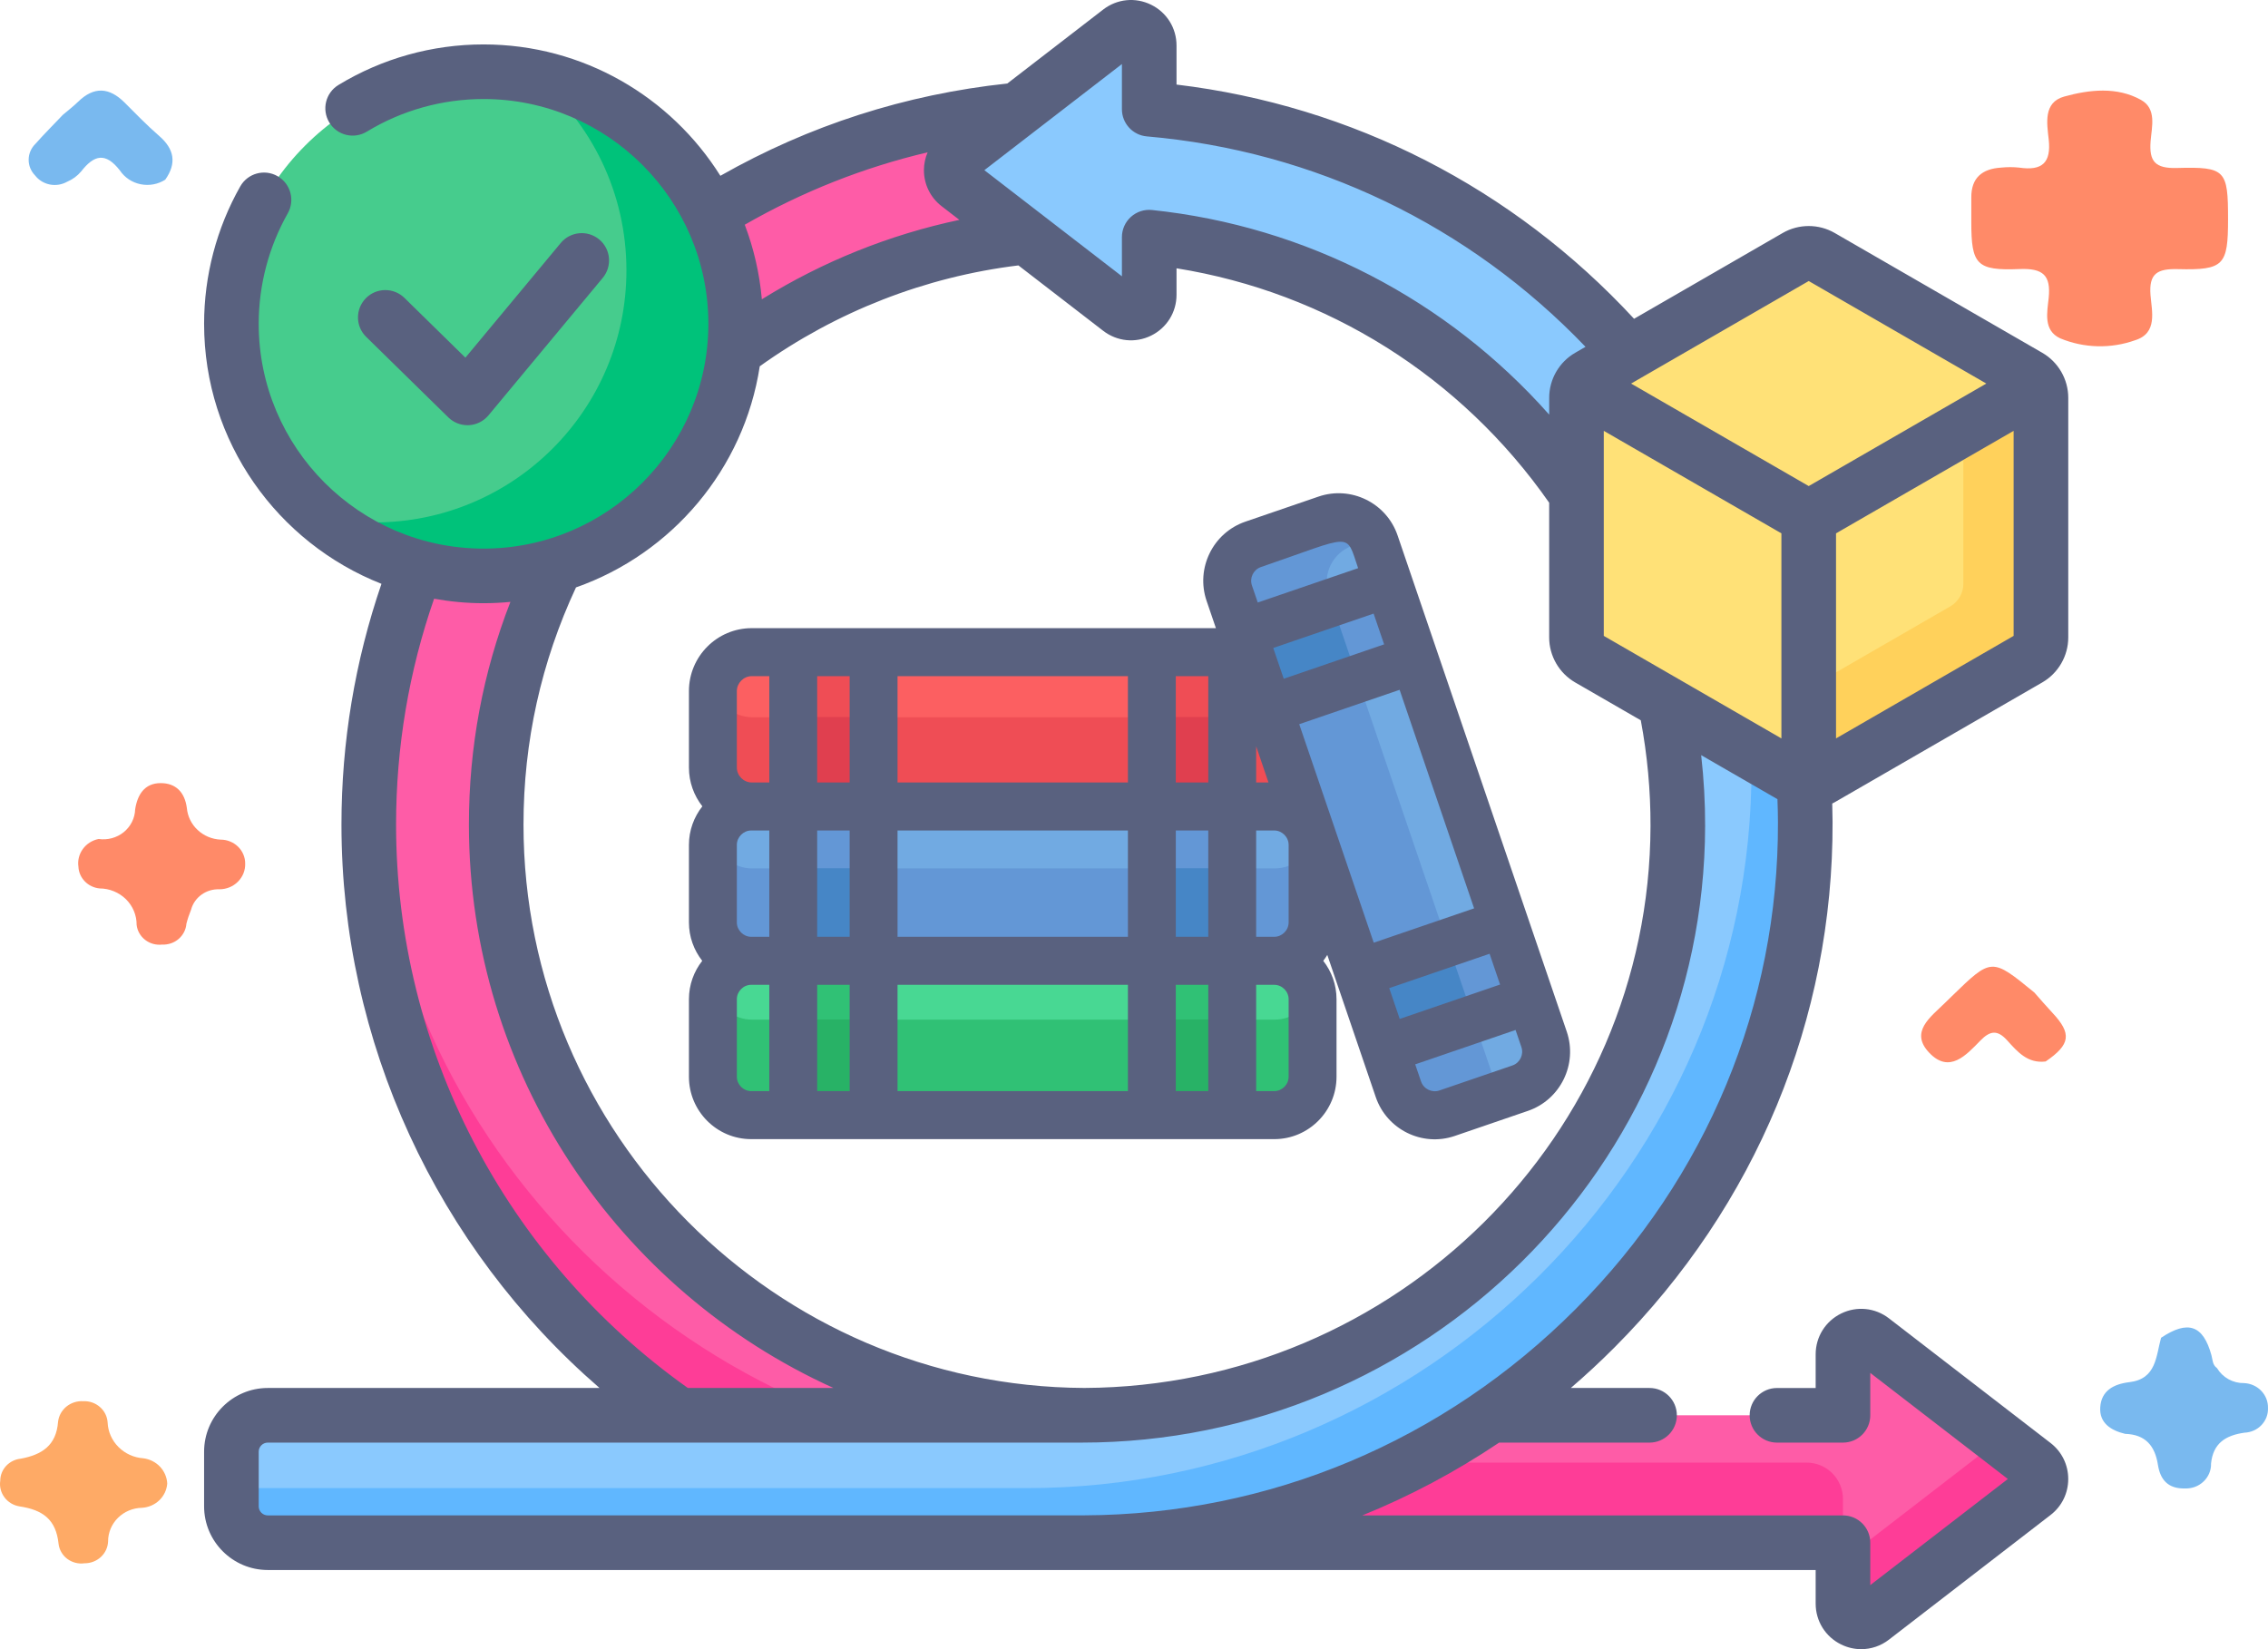 <svg width="88" height="64" viewBox="0 0 88 64" fill="none" xmlns="http://www.w3.org/2000/svg">
<path d="M82.456 55.644C81.894 55.51 81.451 55.216 81.491 54.613C81.532 53.982 81.989 53.714 82.623 53.638C83.671 53.514 83.652 52.633 83.851 51.916C84.892 51.22 85.485 51.422 85.805 52.592C85.854 52.772 85.844 52.969 86.022 53.094C86.129 53.273 86.283 53.422 86.469 53.525C86.655 53.627 86.865 53.679 87.079 53.675C87.331 53.688 87.569 53.796 87.74 53.976C87.912 54.156 88.005 54.394 87.999 54.639C88.004 54.76 87.985 54.881 87.942 54.995C87.898 55.109 87.832 55.214 87.748 55.303C87.663 55.392 87.561 55.464 87.447 55.515C87.334 55.565 87.211 55.594 87.086 55.599C86.36 55.702 85.87 56.004 85.79 56.796C85.794 56.925 85.77 57.054 85.72 57.174C85.67 57.294 85.595 57.403 85.5 57.493C85.405 57.584 85.292 57.655 85.168 57.701C85.043 57.747 84.91 57.768 84.777 57.763C84.111 57.78 83.817 57.411 83.729 56.845C83.615 56.119 83.256 55.669 82.456 55.644Z" fill="#79B9EF"/>
<path d="M79.373 41.193C78.671 41.28 78.277 40.813 77.885 40.38C77.508 39.961 77.225 39.988 76.839 40.383C76.294 40.942 75.64 41.68 74.856 40.855C74.088 40.048 74.903 39.473 75.458 38.928C75.551 38.836 75.645 38.745 75.739 38.654C77.276 37.16 77.276 37.16 78.935 38.518C79.167 38.78 79.394 39.047 79.634 39.303C80.394 40.114 80.337 40.534 79.373 41.193Z" fill="#FF8A68"/>
<path d="M6.489 57.572C6.471 57.818 6.362 58.048 6.182 58.222C6.001 58.395 5.763 58.498 5.51 58.514C5.158 58.52 4.822 58.66 4.576 58.905C4.33 59.149 4.193 59.478 4.194 59.82C4.185 60.049 4.084 60.266 3.913 60.424C3.742 60.582 3.514 60.669 3.278 60.667C3.161 60.683 3.042 60.677 2.927 60.647C2.813 60.618 2.706 60.567 2.612 60.497C2.518 60.427 2.44 60.339 2.382 60.239C2.323 60.139 2.286 60.029 2.273 59.915C2.174 58.97 1.668 58.596 0.757 58.459C0.522 58.421 0.312 58.295 0.173 58.108C0.033 57.921 -0.025 57.688 0.01 57.46C0.011 57.248 0.093 57.044 0.239 56.887C0.386 56.73 0.587 56.63 0.804 56.608C1.63 56.454 2.185 56.093 2.253 55.175C2.279 54.945 2.396 54.734 2.578 54.585C2.761 54.437 2.996 54.362 3.234 54.377C3.471 54.367 3.702 54.448 3.878 54.603C4.055 54.757 4.162 54.972 4.176 55.202C4.191 55.559 4.34 55.898 4.597 56.155C4.853 56.412 5.197 56.568 5.565 56.593C5.812 56.625 6.041 56.741 6.21 56.92C6.378 57.099 6.477 57.33 6.489 57.572Z" fill="#FEAA66"/>
<path d="M2.437 4.458C2.635 4.289 2.844 4.13 3.03 3.949C3.647 3.347 4.239 3.386 4.834 3.98C5.273 4.419 5.705 4.867 6.174 5.273C6.768 5.787 6.86 6.338 6.412 6.973C6.272 7.062 6.116 7.124 5.953 7.154C5.789 7.184 5.621 7.183 5.457 7.15C5.294 7.117 5.139 7.054 5.001 6.962C4.864 6.871 4.746 6.755 4.655 6.619C4.091 5.892 3.649 6.013 3.149 6.653C3.003 6.827 2.815 6.965 2.603 7.054C2.4 7.168 2.162 7.205 1.932 7.16C1.703 7.114 1.499 6.988 1.359 6.806C1.198 6.64 1.109 6.421 1.112 6.193C1.114 5.965 1.208 5.747 1.372 5.585C1.713 5.2 2.081 4.834 2.437 4.458Z" fill="#79B9EF"/>
<path d="M3.825 32.559C3.998 32.584 4.174 32.573 4.342 32.528C4.51 32.482 4.667 32.402 4.801 32.294C4.935 32.185 5.043 32.05 5.12 31.898C5.196 31.745 5.239 31.579 5.244 31.41C5.33 30.847 5.604 30.393 6.228 30.391C6.821 30.388 7.168 30.743 7.25 31.355C7.278 31.679 7.426 31.983 7.668 32.209C7.909 32.435 8.227 32.569 8.562 32.584C8.687 32.584 8.811 32.608 8.926 32.655C9.042 32.702 9.147 32.77 9.235 32.856C9.324 32.942 9.394 33.044 9.441 33.156C9.489 33.268 9.514 33.389 9.513 33.51C9.518 33.64 9.495 33.77 9.447 33.891C9.398 34.012 9.326 34.122 9.232 34.216C9.139 34.309 9.028 34.383 8.905 34.434C8.781 34.484 8.649 34.511 8.515 34.511C8.266 34.501 8.021 34.574 7.82 34.718C7.62 34.862 7.476 35.068 7.414 35.303C7.341 35.48 7.28 35.661 7.233 35.846C7.216 36.073 7.108 36.285 6.933 36.437C6.757 36.589 6.528 36.667 6.293 36.657C6.176 36.67 6.058 36.661 5.944 36.63C5.831 36.599 5.725 36.546 5.633 36.475C5.541 36.404 5.464 36.316 5.407 36.216C5.35 36.116 5.314 36.006 5.301 35.893C5.303 35.708 5.267 35.525 5.196 35.354C5.125 35.183 5.019 35.027 4.886 34.895C4.752 34.764 4.593 34.66 4.418 34.588C4.243 34.516 4.055 34.479 3.865 34.478C3.646 34.457 3.443 34.36 3.292 34.205C3.141 34.05 3.052 33.848 3.043 33.635C3.008 33.393 3.069 33.147 3.215 32.947C3.36 32.747 3.579 32.608 3.825 32.559Z" fill="#FF8A68"/>
<path d="M86.45 8.505C86.45 10.292 86.293 10.489 84.508 10.444C83.7 10.423 83.377 10.617 83.441 11.449C83.491 12.083 83.727 12.93 82.843 13.204C81.9 13.54 80.861 13.514 79.938 13.13C79.272 12.823 79.433 12.117 79.49 11.566C79.58 10.687 79.279 10.403 78.354 10.441C76.687 10.509 76.489 10.262 76.488 8.626C76.488 8.304 76.491 7.983 76.488 7.661C76.484 6.905 76.905 6.549 77.648 6.504C77.879 6.48 78.112 6.48 78.343 6.504C79.243 6.639 79.591 6.31 79.491 5.408C79.423 4.792 79.275 3.973 80.093 3.747C81.066 3.478 82.136 3.356 83.072 3.877C83.691 4.221 83.488 4.928 83.445 5.479C83.385 6.26 83.614 6.544 84.472 6.519C86.357 6.466 86.45 6.605 86.45 8.505Z" fill="#FF8A68"/>
<path d="M44.531 54.924H42.177C29.536 54.924 19.253 44.64 19.253 32C19.253 28.321 20.125 24.842 21.672 21.758C20.753 22.05 19.776 22.208 18.761 22.208C17.88 22.208 17.028 22.087 16.217 21.865C14.985 25.008 14.308 28.426 14.308 32C14.308 41.581 19.168 50.048 26.552 55.066H41.964C42.831 55.066 43.688 55.017 44.531 54.924Z" fill="#FE5CA7"/>
<path d="M37.269 6.153L39.756 4.234C35.261 4.623 31.069 6.083 27.435 8.357C28.054 9.629 28.402 11.056 28.402 12.563C28.402 12.962 28.375 13.354 28.328 13.741C31.641 11.222 35.657 9.583 40.026 9.174L37.269 7.048C37.129 6.94 37.049 6.777 37.049 6.6C37.049 6.424 37.129 6.261 37.269 6.153Z" fill="#FE5CA7"/>
<path d="M78.915 56.836L72.646 52C72.181 51.642 71.508 51.973 71.508 52.559V54.923H57.592C52.991 58.047 47.588 59.726 41.942 59.726H39.364C40.289 59.819 41.227 59.868 42.176 59.868H71.508V62.231C71.508 62.818 72.181 63.149 72.646 62.791L78.915 57.955C79.281 57.672 79.281 57.119 78.915 56.836Z" fill="#FE5CA7"/>
<path d="M71.508 58.172C71.508 57.392 70.876 56.76 70.095 56.76H42.418C27.611 56.76 15.178 45.053 14.353 30.438C14.324 30.955 14.308 31.476 14.308 32.001C14.308 47.367 26.81 59.869 42.176 59.869H71.508V58.172Z" fill="#FE3D97"/>
<path d="M78.914 56.839L77.624 55.844L71.508 60.562V62.234C71.508 62.821 72.181 63.152 72.645 62.794L78.914 57.958C79.281 57.675 79.281 57.122 78.914 56.839Z" fill="#FE3D97"/>
<path d="M18.761 22.347C24.164 22.347 28.544 17.967 28.544 12.564C28.544 7.161 24.164 2.781 18.761 2.781C13.358 2.781 8.978 7.161 8.978 12.564C8.978 17.967 13.358 22.347 18.761 22.347Z" fill="#46CC8D"/>
<path d="M20.813 3C22.948 4.795 24.306 7.484 24.306 10.491C24.306 15.894 19.926 20.274 14.523 20.274C13.819 20.274 13.133 20.198 12.471 20.057C14.171 21.486 16.365 22.349 18.761 22.349C24.164 22.349 28.544 17.969 28.544 12.566C28.544 7.867 25.23 3.943 20.813 3Z" fill="#00C27A"/>
<path d="M69.772 30.089L64.57 27.086C64.921 28.688 65.105 30.352 65.1 32.058C65.067 44.729 54.635 54.92 41.964 54.92H10.391C9.61 54.92 8.978 55.553 8.978 56.333V58.452C8.978 59.232 9.61 59.865 10.391 59.865H41.942C57.325 59.865 70.099 47.279 70.045 31.896C70.043 31.318 70.021 30.744 69.984 30.174C69.91 30.155 69.838 30.128 69.772 30.089Z" fill="#8AC9FE"/>
<path d="M37.183 7.165L43.452 12.001C43.916 12.36 44.59 12.029 44.59 11.442V9.205C51.568 9.939 57.623 13.816 61.31 19.391V15.439C61.31 15.149 61.466 14.878 61.717 14.733L63.284 13.829C58.663 8.47 52.041 4.882 44.59 4.24V1.77C44.59 1.184 43.916 0.853 43.452 1.211L37.183 6.047C36.816 6.33 36.816 6.883 37.183 7.165Z" fill="#8AC9FE"/>
<path d="M69.701 30.214L67.95 29.203C67.954 29.395 67.958 29.588 67.959 29.781C68.013 45.164 55.239 57.75 39.856 57.75H8.978V58.455C8.978 59.235 9.611 59.867 10.391 59.867H41.942C57.325 59.867 70.099 47.282 70.045 31.899C70.043 31.37 70.025 30.844 69.994 30.322C69.893 30.302 69.793 30.267 69.701 30.214Z" fill="#60B7FF"/>
<path d="M61.169 15.434V24.734C61.169 25.076 61.351 25.392 61.647 25.563L69.701 30.213C69.997 30.383 70.362 30.383 70.657 30.213L78.712 25.563C79.007 25.392 79.19 25.076 79.19 24.734V15.434C79.19 15.093 79.007 14.777 78.712 14.606L70.657 9.956C70.362 9.785 69.997 9.785 69.701 9.956L61.647 14.606C61.351 14.777 61.169 15.093 61.169 15.434Z" fill="#FFE177"/>
<path d="M79.061 14.961L76.18 16.625V22.655C76.18 23.017 75.987 23.351 75.673 23.532L70.179 26.704V30.346C70.344 30.346 70.509 30.303 70.657 30.218L78.711 25.568C79.007 25.397 79.189 25.081 79.189 24.739V15.439C79.19 15.268 79.144 15.104 79.061 14.961Z" fill="#FFD15B"/>
<path d="M18.138 16.501C18.156 16.501 18.174 16.501 18.192 16.5C18.487 16.485 18.763 16.347 18.953 16.119L23.387 10.784C23.761 10.334 23.7 9.666 23.25 9.292C22.8 8.918 22.132 8.979 21.758 9.429L18.058 13.88L15.692 11.56C15.274 11.151 14.603 11.157 14.194 11.575C13.784 11.993 13.79 12.664 14.208 13.073L17.396 16.198C17.595 16.393 17.861 16.501 18.138 16.501Z" fill="#59617F"/>
<path d="M79.242 26.483C79.863 26.124 80.25 25.455 80.25 24.737V15.437C80.25 14.719 79.863 14.05 79.242 13.691L71.188 9.041C70.566 8.682 69.793 8.682 69.171 9.041L63.403 12.371C58.711 7.296 52.469 4.099 45.65 3.282V1.768C45.65 1.089 45.272 0.482 44.663 0.183C44.054 -0.116 43.342 -0.045 42.805 0.37L39.084 3.241C35.134 3.662 31.395 4.865 27.951 6.822C26.032 3.763 22.631 1.724 18.761 1.724C16.771 1.724 14.825 2.268 13.132 3.298C12.632 3.602 12.474 4.254 12.778 4.754C13.082 5.254 13.734 5.413 14.234 5.108C15.594 4.281 17.16 3.843 18.761 3.843C23.572 3.843 27.485 7.756 27.485 12.566C27.485 17.377 23.572 21.29 18.761 21.29C13.951 21.29 10.038 17.377 10.038 12.566C10.038 11.065 10.428 9.582 11.166 8.278C11.454 7.769 11.275 7.122 10.765 6.834C10.256 6.546 9.61 6.725 9.322 7.234C8.404 8.856 7.919 10.7 7.919 12.566C7.919 17.148 10.776 21.071 14.801 22.657C13.772 25.66 13.249 28.798 13.249 32C13.249 40.428 16.944 48.392 23.262 53.864H10.391C9.028 53.864 7.919 54.974 7.919 56.337V58.456C7.919 59.819 9.028 60.928 10.391 60.928H70.449V62.232C70.449 62.91 70.827 63.518 71.436 63.817C71.685 63.94 71.952 64 72.217 64C72.599 64 72.977 63.875 73.293 63.63L79.562 58.794C79.999 58.458 80.249 57.948 80.249 57.396C80.249 56.845 79.999 56.335 79.562 55.998L73.293 51.162C72.756 50.748 72.044 50.676 71.436 50.975C70.827 51.275 70.449 51.882 70.449 52.56V53.865H68.948C68.363 53.865 67.888 54.339 67.888 54.924C67.888 55.51 68.363 55.984 68.948 55.984H71.508C72.094 55.984 72.568 55.51 72.568 54.924V53.279L77.906 57.396L72.568 61.514V59.868C72.568 59.283 72.094 58.809 71.508 58.809H52.859C54.713 58.058 56.491 57.111 58.168 55.984H64.003C64.589 55.984 65.063 55.509 65.063 54.924C65.063 54.339 64.589 53.864 64.003 53.864H60.949C61.532 53.363 62.099 52.837 62.649 52.285C68.129 46.786 71.132 39.545 71.105 31.896C71.104 31.661 71.099 31.424 71.092 31.183C71.124 31.167 71.156 31.151 71.188 31.133L79.242 26.483ZM78.13 24.677L71.239 28.656V20.698L78.13 16.72V24.677ZM43.531 2.486V4.237C43.531 4.787 43.951 5.246 44.499 5.293C51.005 5.854 57.001 8.74 61.519 13.459L61.118 13.691C60.496 14.05 60.11 14.719 60.11 15.437V16.091C56.153 11.627 50.684 8.778 44.701 8.15C44.402 8.118 44.105 8.215 43.881 8.416C43.658 8.617 43.531 8.903 43.531 9.203V10.722L38.194 6.604L43.531 2.486ZM35.992 5.911C35.901 6.127 35.849 6.361 35.849 6.604C35.849 7.155 36.1 7.665 36.536 8.002L37.225 8.533C34.515 9.106 31.921 10.149 29.56 11.615C29.471 10.604 29.244 9.634 28.897 8.721C31.136 7.436 33.51 6.497 35.992 5.911ZM22.349 22.796C26.068 21.488 28.867 18.208 29.479 14.215C32.45 12.088 35.902 10.741 39.515 10.3L42.805 12.838C43.343 13.252 44.054 13.324 44.663 13.025C45.272 12.725 45.65 12.118 45.65 11.44V10.412C51.483 11.346 56.689 14.612 60.109 19.509V24.737C60.109 25.454 60.495 26.123 61.117 26.483L63.664 27.953C63.917 29.302 64.045 30.68 64.041 32.059C64.009 44.046 54.166 53.803 42.075 53.863C30.075 53.808 20.312 44 20.312 32C20.312 28.783 20.999 25.689 22.349 22.796ZM15.368 32C15.368 28.994 15.865 26.05 16.843 23.235C17.466 23.347 18.106 23.409 18.761 23.409C19.113 23.409 19.46 23.391 19.804 23.358C18.734 26.107 18.194 29.005 18.194 32C18.194 41.701 24.011 50.095 32.339 53.864H26.689C19.595 48.825 15.368 40.677 15.368 32ZM61.148 50.789C56.024 55.932 49.251 58.776 42.064 58.807L10.391 58.809C10.196 58.809 10.038 58.651 10.038 58.456V56.337C10.038 56.142 10.196 55.984 10.391 55.984H41.964C55.271 55.984 66.125 45.254 66.16 32.065C66.163 31.143 66.11 30.221 66.007 29.306L68.966 31.014C68.978 31.317 68.985 31.612 68.986 31.904C69.011 38.985 66.227 45.692 61.148 50.789ZM69.12 28.656L62.228 24.677V16.72L69.12 20.698V28.656ZM70.18 18.863L63.288 14.885L70.18 10.906L77.071 14.885L70.18 18.863Z" fill="#59617F"/>
<path d="M49.466 43.325H29.171C28.353 43.325 27.684 42.654 27.684 41.834V38.826C27.684 38.007 28.353 37.336 29.171 37.336H49.466C50.284 37.336 50.953 38.007 50.953 38.826V41.834C50.953 42.654 50.284 43.325 49.466 43.325Z" fill="#48D893"/>
<path d="M49.466 39.569H29.171C28.482 39.569 27.901 39.093 27.734 38.453C27.703 38.573 27.684 38.699 27.684 38.828V41.836C27.684 42.656 28.353 43.326 29.171 43.326H49.466C50.284 43.326 50.953 42.656 50.953 41.836V38.828C50.953 38.699 50.934 38.573 50.904 38.453C50.736 39.093 50.155 39.569 49.466 39.569Z" fill="#30C175"/>
<path d="M30.802 37.336H33.919V43.325H30.802V37.336Z" fill="#30C175"/>
<path d="M44.717 37.336H47.834V43.325H44.717V37.336Z" fill="#30C175"/>
<path d="M30.802 39.562H33.919V43.32H30.802V39.562Z" fill="#28B266"/>
<path d="M44.717 39.562H47.834V43.32H44.717V39.562Z" fill="#28B266"/>
<path d="M49.466 37.458H29.171C28.353 37.458 27.684 36.787 27.684 35.967V32.959C27.684 32.14 28.353 31.469 29.171 31.469H49.466C50.284 31.469 50.953 32.14 50.953 32.959V35.967C50.953 36.787 50.284 37.458 49.466 37.458Z" fill="#71AAE2"/>
<path d="M49.466 33.701H29.171C28.482 33.701 27.901 33.225 27.734 32.586C27.703 32.706 27.684 32.831 27.684 32.961V35.969C27.684 36.788 28.353 37.459 29.171 37.459H49.466C50.284 37.459 50.953 36.788 50.953 35.969V32.961C50.953 32.831 50.934 32.706 50.903 32.586C50.736 33.225 50.155 33.701 49.466 33.701Z" fill="#6397D6"/>
<path d="M30.802 31.469H33.919V37.458H30.802V31.469Z" fill="#6397D6"/>
<path d="M44.717 31.469H47.834V37.458H44.717V31.469Z" fill="#6397D6"/>
<path d="M30.802 33.695H33.919V37.453H30.802V33.695Z" fill="#4686C6"/>
<path d="M44.717 33.695H47.834V37.453H44.717V33.695Z" fill="#4686C6"/>
<path d="M49.503 27.816L48.749 25.602H29.191C28.362 25.602 27.684 26.281 27.684 27.112V30.08C27.684 30.91 28.362 31.59 29.191 31.59H49.446C49.816 31.59 50.28 31.33 50.543 31.106L49.503 27.816Z" fill="#FC5F61"/>
<path d="M49.446 27.835H29.191C28.498 27.835 27.913 27.36 27.738 26.719C27.704 26.845 27.684 26.977 27.684 27.114V30.082C27.684 30.912 28.362 31.592 29.191 31.592H49.447C49.817 31.592 50.28 31.331 50.543 31.107L49.507 27.83C49.487 27.831 49.466 27.835 49.446 27.835Z" fill="#EF4D55"/>
<path d="M30.801 25.602H33.919V31.59H30.801V25.602Z" fill="#EF4D55"/>
<path d="M44.716 25.602H47.834V31.59H44.716V25.602Z" fill="#EF4D55"/>
<path d="M30.802 27.828H33.919V31.585H30.802V27.828Z" fill="#E03F4F"/>
<path d="M44.717 27.828H47.834V31.585H44.717V27.828Z" fill="#E03F4F"/>
<path d="M54.282 42.325L47.719 23.07C47.455 22.294 47.872 21.443 48.646 21.177L51.484 20.205C52.258 19.94 53.108 20.358 53.372 21.133L59.934 40.388C60.199 41.164 59.782 42.016 59.009 42.281L56.17 43.253C55.396 43.518 54.546 43.101 54.282 42.325Z" fill="#71AAE2"/>
<path d="M58.118 42.325L51.555 23.07C51.291 22.294 51.707 21.443 52.481 21.177L53.271 20.907C52.932 20.28 52.178 19.967 51.485 20.204L48.646 21.177C47.871 21.442 47.455 22.294 47.72 23.07L54.282 42.325C54.546 43.1 55.396 43.518 56.17 43.253L58.218 42.551C58.18 42.479 58.145 42.405 58.118 42.325Z" fill="#6397D6"/>
<path d="M48.249 24.609L53.902 22.672L54.91 25.63L49.258 27.567L48.249 24.609Z" fill="#6397D6"/>
<path d="M48.249 24.607L51.684 23.43L52.692 26.388L49.258 27.564L48.249 24.607Z" fill="#4686C6"/>
<path d="M52.749 37.812L58.401 35.875L59.41 38.833L53.757 40.77L52.749 37.812Z" fill="#6397D6"/>
<path d="M52.748 37.81L56.183 36.633L57.191 39.591L53.757 40.768L52.748 37.81Z" fill="#4686C6"/>
<path d="M26.731 41.785C26.731 43.121 27.815 44.207 29.147 44.207H49.443C50.774 44.207 51.858 43.121 51.858 41.785V38.777C51.858 38.215 51.665 37.698 51.343 37.287C51.4 37.214 51.452 37.138 51.5 37.059C51.563 37.245 53.159 41.926 53.38 42.574C53.808 43.831 55.18 44.517 56.447 44.083L59.286 43.11C60.546 42.678 61.221 41.298 60.791 40.035C60.678 39.706 54.336 21.095 54.228 20.78C53.797 19.514 52.418 18.84 51.16 19.271L48.322 20.244C47.061 20.676 46.386 22.055 46.817 23.319L47.178 24.377C45.233 24.377 31.281 24.377 29.167 24.377C27.824 24.377 26.731 25.473 26.731 26.82V29.787C26.731 30.355 26.927 30.876 27.252 31.291C26.927 31.704 26.731 32.223 26.731 32.788V35.796C26.731 36.358 26.925 36.875 27.247 37.287C26.925 37.698 26.731 38.215 26.731 38.777V41.785ZM28.59 41.785V38.777C28.59 38.474 28.845 38.218 29.147 38.218H29.849V42.344H29.147C28.845 42.344 28.59 42.088 28.59 41.785ZM28.59 35.796V32.788C28.59 32.486 28.845 32.229 29.147 32.229H29.849V36.355H29.147C28.845 36.355 28.59 36.099 28.59 35.796ZM53.705 25.006L49.81 26.341L49.403 25.146L53.297 23.812L53.705 25.006ZM54.306 26.77L57.196 35.251L53.302 36.584L50.411 28.104L54.306 26.77ZM58.204 38.208L54.31 39.542L53.903 38.347L57.797 37.013C58.033 37.706 57.978 37.544 58.204 38.208ZM49.442 32.229C49.745 32.229 50 32.486 50 32.788V35.796C50 36.099 49.745 36.355 49.442 36.355H48.74V32.229H49.442ZM48.74 28.963L49.218 30.366H48.74V28.963ZM34.825 36.355V32.229H43.764V36.355H34.825ZM31.707 32.229H32.967V36.355H31.707V32.229ZM34.825 38.218H43.764V42.344H34.825V38.218ZM45.622 32.229H46.882V36.355H45.622V32.229ZM43.764 30.366H34.825V26.24H43.764V30.366ZM31.707 42.344V38.218H32.967V42.344H31.707ZM45.622 42.344V38.218H46.882V42.344H45.622ZM50 41.785C50 42.088 49.745 42.344 49.442 42.344H48.74V38.218H49.442C49.745 38.218 50 38.474 50 38.777V41.785ZM58.685 41.347L55.846 42.32C55.56 42.418 55.236 42.258 55.139 41.971H55.138L54.911 41.305L58.805 39.971L59.032 40.637C59.13 40.927 58.973 41.248 58.685 41.347ZM48.922 22.007C52.545 20.766 52.207 20.614 52.696 22.049L48.802 23.382L48.575 22.717C48.477 22.428 48.633 22.106 48.922 22.007ZM46.882 26.24V30.366H45.622V26.24H46.882ZM32.967 26.24V30.366H31.707V26.24H32.967ZM28.59 26.82C28.59 26.506 28.854 26.24 29.167 26.24H29.849V30.366H29.167C28.854 30.366 28.59 30.101 28.59 29.787V26.82Z" fill="#59617F"/>
</svg>
